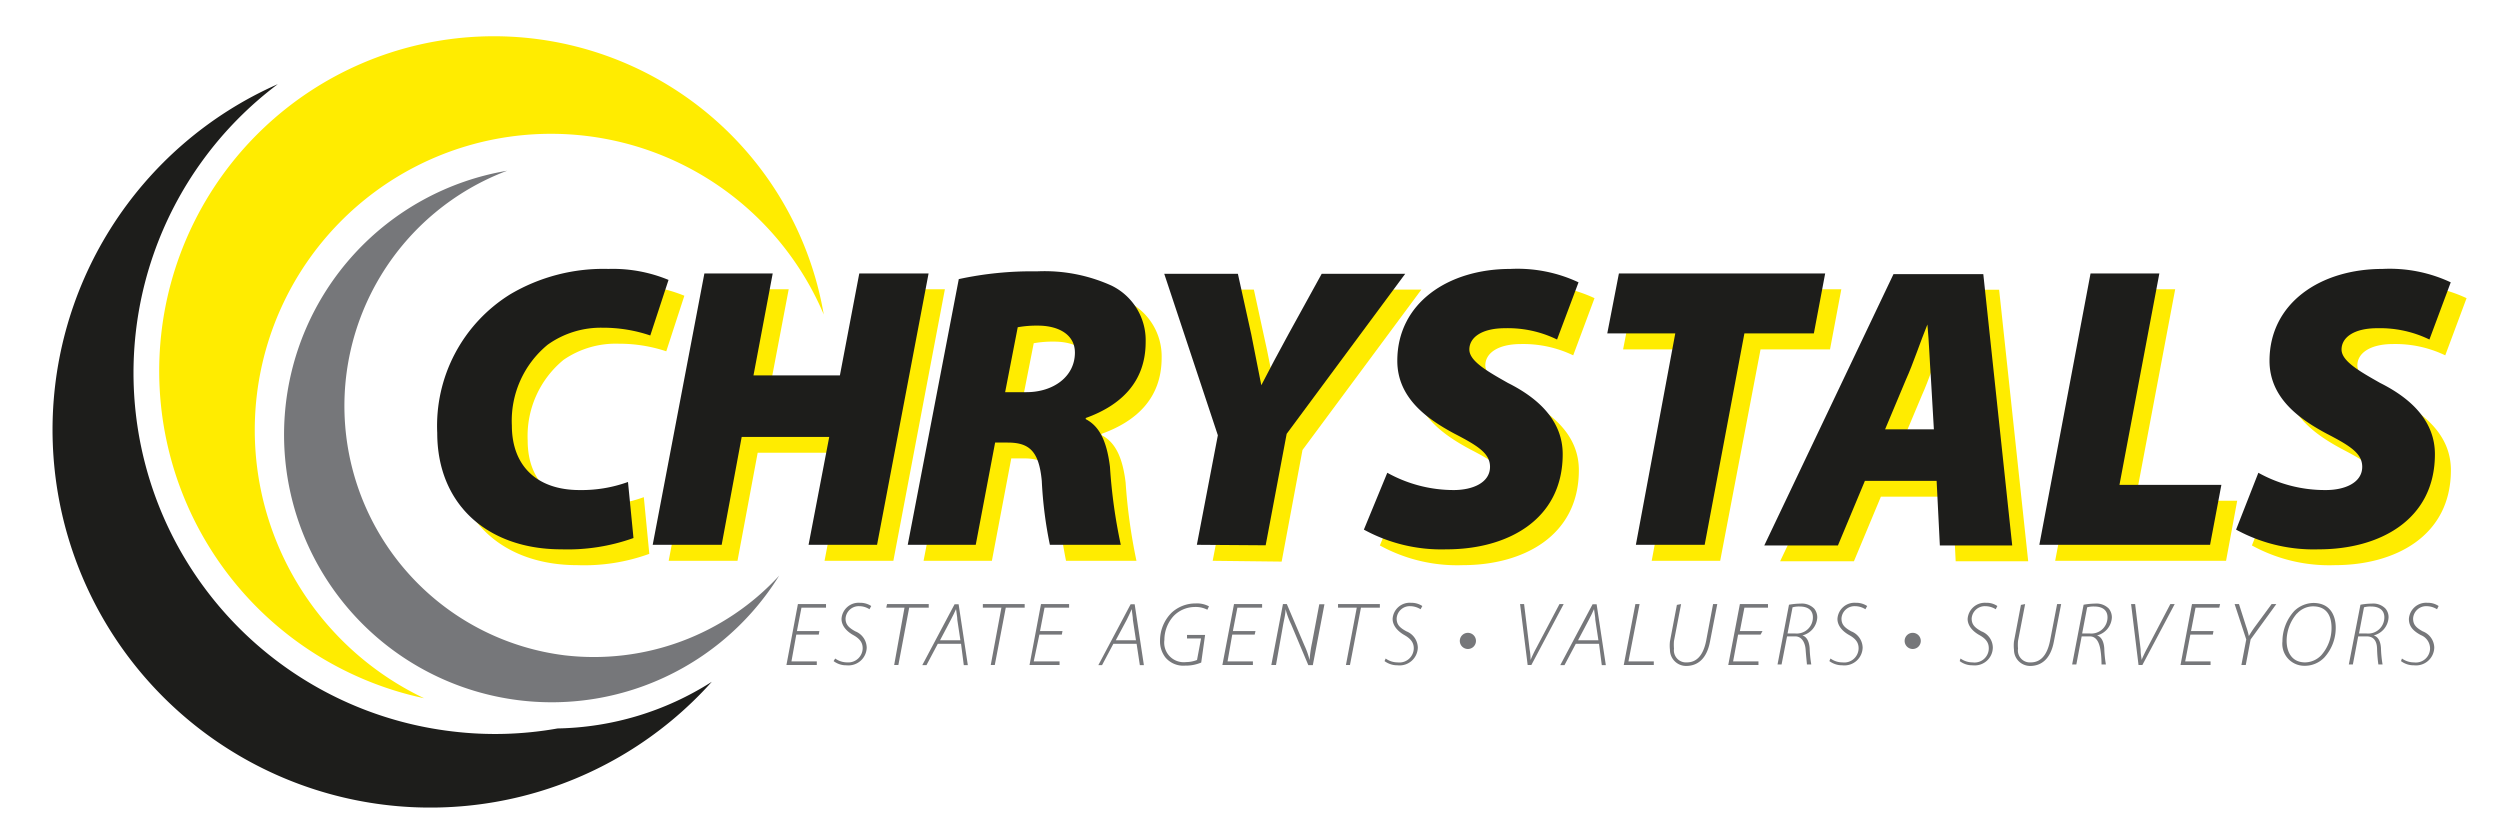 <svg id="Layer_1" data-name="Layer 1" xmlns="http://www.w3.org/2000/svg" viewBox="0 0 154.78 51.86"><defs><style>.cls-1,.cls-4{fill:#76777a;}.cls-1,.cls-6{isolation:isolate;}.cls-2,.cls-6{fill:#ffec00;}.cls-3{fill:#1d1d1b;}.cls-5{fill:none;}</style></defs><path class="cls-1" d="M31.94,38.71a15.56,15.56,0,0,1-3.54-30A16.57,16.57,0,1,0,45.24,33.78,15.58,15.58,0,0,1,31.94,38.71Z" transform="translate(3 1.86)"/><path class="cls-2" d="M37.2,32.43a11.79,11.79,0,0,1-4.46.7c-4.54,0-7.68-2.74-7.68-7.21a9.55,9.55,0,0,1,4.51-8.57,11.39,11.39,0,0,1,6.08-1.57,9.13,9.13,0,0,1,3.72.67l-1.12,3.44a9.21,9.21,0,0,0-2.94-.47,5.69,5.69,0,0,0-3.42,1,6.1,6.1,0,0,0-2.22,5c0,2.54,1.6,4,4.19,4a8.23,8.23,0,0,0,3-.5Z" transform="translate(3 1.86)"/><path class="cls-2" d="M45.83,16.05l-1.2,6.31H50l1.19-6.31H55.5L52.31,32.86H48.05l1.27-6.69H43.91l-1.25,6.69H38.4l3.19-16.81Z" transform="translate(3 1.86)"/><path class="cls-2" d="M57.35,16.4a21.27,21.27,0,0,1,4.83-.47,10.12,10.12,0,0,1,4.62.87,3.79,3.79,0,0,1,2.12,3.49c0,2.52-1.58,3.94-3.72,4.71l0,.08c.92.47,1.32,1.52,1.49,2.94a34.65,34.65,0,0,0,.67,4.84H63a27,27,0,0,1-.5-3.94c-.17-1.9-.8-2.4-2.12-2.4h-.77l-1.2,6.34H54.18Zm2.86,7h1.33c1.64,0,3-.95,3-2.44,0-1.15-1-1.67-2.29-1.67a6.72,6.72,0,0,0-1.25.1Z" transform="translate(3 1.86)"/><path class="cls-2" d="M72.08,32.86l1.3-6.79-3.32-10h4.57l.82,3.77c.27,1.37.45,2.19.62,3.14h.05l1.67-3.14,2.07-3.77H85L77.64,26l-1.29,6.91Z" transform="translate(3 1.86)"/><path class="cls-2" d="M83.88,28.39A8.4,8.4,0,0,0,88,29.46c1.17,0,2.24-.44,2.24-1.44,0-.82-.75-1.3-2.2-2.05-1.62-.87-3.54-2.16-3.54-4.51,0-3.56,3.15-5.68,7-5.68a8.9,8.9,0,0,1,4.22.82l-1.32,3.54a7.14,7.14,0,0,0-3.22-.7c-1.5,0-2.22.6-2.22,1.32s1.12,1.35,2.4,2.07c2,1.05,3.39,2.42,3.39,4.42,0,4.09-3.47,5.88-7.18,5.88a9.94,9.94,0,0,1-5.14-1.22Z" transform="translate(3 1.86)"/><path class="cls-2" d="M101.7,19.77H97.49l.72-3.72H111l-.7,3.72H106L103.5,32.86H99.26Z" transform="translate(3 1.86)"/><path class="cls-2" d="M113.45,28.89l-1.67,4h-4.57l8-16.81h5.56l1.8,16.81h-4.49l-.2-4Zm4.26-3.19-.17-3.09c-.08-.95-.13-2.35-.23-3.39h0c-.42,1-.9,2.47-1.32,3.39l-1.3,3.09Z" transform="translate(3 1.86)"/><path class="cls-2" d="M127.41,16.05h4.26L129.2,29.14h6.31l-.69,3.72H124.24Z" transform="translate(3 1.86)"/><path class="cls-2" d="M137.81,28.39A8.43,8.43,0,0,0,142,29.46c1.17,0,2.24-.44,2.24-1.44,0-.82-.75-1.3-2.19-2.05-1.63-.87-3.55-2.16-3.55-4.51,0-3.56,3.15-5.68,7-5.68a8.88,8.88,0,0,1,4.21.82l-1.32,3.54a7.14,7.14,0,0,0-3.22-.7c-1.49,0-2.22.6-2.22,1.32s1.13,1.35,2.4,2.07c2,1.05,3.39,2.42,3.39,4.42,0,4.09-3.47,5.88-7.18,5.88a9.94,9.94,0,0,1-5.14-1.22Z" transform="translate(3 1.86)"/><path class="cls-3" d="M36.22,31.45a12.1,12.1,0,0,1-4.47.7c-4.53,0-7.68-2.75-7.68-7.21a9.58,9.58,0,0,1,4.52-8.58,11.34,11.34,0,0,1,6.08-1.57,9,9,0,0,1,3.72.68l-1.13,3.44a9.07,9.07,0,0,0-2.94-.48,5.67,5.67,0,0,0-3.41,1.05,6.09,6.09,0,0,0-2.22,5c0,2.54,1.59,4,4.19,4a8.44,8.44,0,0,0,3-.5Z" transform="translate(3 1.86)"/><path class="cls-3" d="M44.84,15.07l-1.19,6.31H49l1.2-6.31h4.29l-3.19,16.8H47.06l1.28-6.68H42.92l-1.24,6.68H37.41l3.2-16.8Z" transform="translate(3 1.86)"/><path class="cls-3" d="M56.36,15.42a21.36,21.36,0,0,1,4.84-.48,10.05,10.05,0,0,1,4.61.88,3.76,3.76,0,0,1,2.12,3.49c0,2.51-1.57,3.94-3.71,4.71l0,.07c.93.48,1.32,1.52,1.5,2.95a32.81,32.81,0,0,0,.67,4.83H62a25.35,25.35,0,0,1-.5-3.94c-.17-1.89-.8-2.39-2.12-2.39h-.77l-1.2,6.33H53.2Zm2.87,7h1.32c1.65,0,3-.95,3-2.45,0-1.14-1.05-1.67-2.29-1.67a6.64,6.64,0,0,0-1.25.1Z" transform="translate(3 1.86)"/><path class="cls-3" d="M71.1,31.87l1.3-6.78-3.32-10h4.56l.83,3.76c.27,1.37.44,2.2.62,3.14h0c.52-1,1-1.92,1.67-3.14l2.07-3.76H84L76.66,25l-1.3,6.9Z" transform="translate(3 1.86)"/><path class="cls-3" d="M82.89,27.41A8.46,8.46,0,0,0,87,28.48c1.17,0,2.25-.45,2.25-1.44,0-.83-.75-1.3-2.2-2.05-1.62-.87-3.54-2.17-3.54-4.51,0-3.57,3.14-5.69,7-5.69a8.9,8.9,0,0,1,4.22.83l-1.33,3.54a6.93,6.93,0,0,0-3.21-.7c-1.5,0-2.22.6-2.22,1.32s1.12,1.35,2.39,2.07c2,1,3.39,2.42,3.39,4.41,0,4.09-3.46,5.89-7.18,5.89a10,10,0,0,1-5.13-1.22Z" transform="translate(3 1.86)"/><path class="cls-3" d="M100.72,18.78H96.51l.72-3.71H110l-.7,3.71H105l-2.46,13.09H98.28Z" transform="translate(3 1.86)"/><path class="cls-3" d="M112.46,27.91l-1.67,4h-4.56l8-16.8h5.56l1.79,16.8h-4.48l-.2-4Zm4.27-3.19-.18-3.1c-.07-.94-.12-2.34-.22-3.39h0c-.43,1.05-.9,2.47-1.32,3.39l-1.3,3.1Z" transform="translate(3 1.86)"/><path class="cls-3" d="M126.43,15.07h4.26l-2.47,13.09h6.31l-.7,3.71H123.26Z" transform="translate(3 1.86)"/><path class="cls-3" d="M136.82,27.41A8.46,8.46,0,0,0,141,28.48c1.17,0,2.25-.45,2.25-1.44,0-.83-.75-1.3-2.2-2.05-1.62-.87-3.54-2.17-3.54-4.51,0-3.57,3.14-5.69,7-5.69a8.9,8.9,0,0,1,4.22.83l-1.32,3.54a7,7,0,0,0-3.22-.7c-1.5,0-2.22.6-2.22,1.32s1.12,1.35,2.39,2.07c2,1,3.39,2.42,3.39,4.41,0,4.09-3.46,5.89-7.18,5.89a10,10,0,0,1-5.13-1.22Z" transform="translate(3 1.86)"/><path class="cls-4" d="M47.69,37.43H46.3L46,39.09h1.57l0,.22H45.69l.71-3.77h1.74l0,.22H46.62l-.28,1.45h1.39Z" transform="translate(3 1.86)"/><path class="cls-4" d="M48.71,38.91a1.27,1.27,0,0,0,.75.24.89.89,0,0,0,.95-.87c0-.33-.15-.58-.58-.82s-.73-.59-.73-1a1.06,1.06,0,0,1,1.14-1,1.24,1.24,0,0,1,.7.2l-.11.2a1.16,1.16,0,0,0-.62-.19.82.82,0,0,0-.86.76c0,.36.17.56.61.8a1.11,1.11,0,0,1,.7,1,1.13,1.13,0,0,1-1.25,1.1,1.27,1.27,0,0,1-.8-.26Z" transform="translate(3 1.86)"/><path class="cls-4" d="M53,35.76H51.87l.05-.22H54.5l0,.22H53.29l-.67,3.55h-.26Z" transform="translate(3 1.86)"/><path class="cls-4" d="M55.06,38l-.7,1.32H54.1l2-3.77h.25l.57,3.77h-.25L56.5,38Zm1.4-.22-.19-1.26c0-.19-.06-.46-.08-.67h0c-.1.22-.19.42-.32.66l-.67,1.27Z" transform="translate(3 1.86)"/><path class="cls-4" d="M59,35.76H57.85l0-.22h2.59l0,.22H59.27l-.68,3.55h-.25Z" transform="translate(3 1.86)"/><path class="cls-4" d="M62.74,37.43H61.35L61,39.09H62.6l0,.22H60.74l.71-3.77h1.74l0,.22H61.67l-.28,1.45h1.39Z" transform="translate(3 1.86)"/><path class="cls-4" d="M65.93,38l-.7,1.32H65l2-3.77h.25l.57,3.77h-.25L67.37,38Zm1.4-.22-.19-1.26c0-.19-.06-.46-.07-.67h0c-.1.22-.19.42-.31.66l-.68,1.27Z" transform="translate(3 1.86)"/><path class="cls-4" d="M71.37,39.16a2.46,2.46,0,0,1-1,.19,1.44,1.44,0,0,1-1.22-.51,1.63,1.63,0,0,1-.33-1.06,2.44,2.44,0,0,1,.72-1.71,2.17,2.17,0,0,1,1.49-.57,1.56,1.56,0,0,1,.82.18l-.1.21a1.57,1.57,0,0,0-.79-.17,1.84,1.84,0,0,0-1.3.56,2.19,2.19,0,0,0-.57,1.48,1.21,1.21,0,0,0,1.35,1.37,1.86,1.86,0,0,0,.67-.13l.25-1.33h-.87l0-.22h1.12Z" transform="translate(3 1.86)"/><path class="cls-4" d="M74.68,37.43H73.29L73,39.09h1.57l0,.22H72.68l.72-3.77h1.74l0,.22H73.61l-.28,1.45h1.4Z" transform="translate(3 1.86)"/><path class="cls-4" d="M75.71,39.31l.72-3.77h.24l1.09,2.56a5,5,0,0,1,.32.91h0a7.41,7.41,0,0,1,.15-1.07l.45-2.39H79l-.72,3.77H78l-1.06-2.52a5.25,5.25,0,0,1-.35-.95h0c0,.34-.09.62-.17,1.09L76,39.31Z" transform="translate(3 1.86)"/><path class="cls-4" d="M81,35.76H79.84l0-.22h2.59l0,.22H81.26l-.68,3.55h-.25Z" transform="translate(3 1.86)"/><path class="cls-4" d="M82.79,38.91a1.26,1.26,0,0,0,.74.24.89.89,0,0,0,1-.87c0-.33-.16-.58-.58-.82s-.73-.59-.73-1a1.06,1.06,0,0,1,1.14-1,1.24,1.24,0,0,1,.7.2l-.11.2a1.23,1.23,0,0,0-.63-.19.81.81,0,0,0-.85.76c0,.36.16.56.61.8a1.11,1.11,0,0,1,.7,1,1.13,1.13,0,0,1-1.26,1.1,1.32,1.32,0,0,1-.8-.26Z" transform="translate(3 1.86)"/><path class="cls-4" d="M87.87,38.32a.5.5,0,1,1,.51-.5.5.5,0,0,1-.51.5Z" transform="translate(3 1.86)"/><path class="cls-4" d="M91.58,39.31l-.47-3.77h.25l.34,2.8a3.45,3.45,0,0,1,.06.66h0a8,8,0,0,1,.36-.75l1.43-2.71h.26l-2,3.77Z" transform="translate(3 1.86)"/><path class="cls-4" d="M94.56,38l-.7,1.32H93.6l2-3.77h.25l.57,3.77h-.25L96,38Zm1.4-.22-.19-1.26c0-.19-.06-.46-.08-.67h0c-.1.22-.19.42-.32.66l-.67,1.27Z" transform="translate(3 1.86)"/><path class="cls-4" d="M98.25,35.54h.26l-.69,3.55h1.57l0,.22H97.53Z" transform="translate(3 1.86)"/><path class="cls-4" d="M101.08,35.54l-.44,2.28a2.8,2.8,0,0,0,0,.48.75.75,0,0,0,.8.85c.57,0,1-.39,1.19-1.33l.43-2.28h.26l-.45,2.32c-.21,1.12-.81,1.51-1.48,1.51a1,1,0,0,1-1-1,2.29,2.29,0,0,1,0-.52l.43-2.26Z" transform="translate(3 1.86)"/><path class="cls-4" d="M106,37.43h-1.39l-.31,1.66h1.57l0,.22H104l.72-3.77h1.74l0,.22H105l-.28,1.45h1.4Z" transform="translate(3 1.86)"/><path class="cls-4" d="M107.76,35.58a4.27,4.27,0,0,1,.71-.07,1.07,1.07,0,0,1,.85.31.86.86,0,0,1,.19.56,1.21,1.21,0,0,1-.92,1.1h0c.28.09.42.39.45.8a7.33,7.33,0,0,0,.1,1h-.27c0-.06-.05-.5-.08-.92s-.23-.82-.64-.82h-.51l-.34,1.74h-.25Zm-.09,1.78h.48a1,1,0,0,0,1.09-1c0-.46-.33-.67-.82-.67a1.51,1.51,0,0,0-.44.05Z" transform="translate(3 1.86)"/><path class="cls-4" d="M110.33,38.91a1.26,1.26,0,0,0,.74.24.89.89,0,0,0,1-.87c0-.33-.15-.58-.58-.82s-.73-.59-.73-1a1.06,1.06,0,0,1,1.14-1,1.24,1.24,0,0,1,.7.2l-.11.2a1.2,1.2,0,0,0-.63-.19.81.81,0,0,0-.85.76c0,.36.17.56.61.8a1.11,1.11,0,0,1,.7,1,1.13,1.13,0,0,1-1.26,1.1,1.32,1.32,0,0,1-.8-.26Z" transform="translate(3 1.86)"/><path class="cls-4" d="M115.42,38.32a.5.5,0,0,1,0-1,.5.5,0,0,1,.5.5.5.5,0,0,1-.5.5Z" transform="translate(3 1.86)"/><path class="cls-4" d="M118.38,38.91a1.29,1.29,0,0,0,.75.24.88.88,0,0,0,1-.87c0-.33-.15-.58-.58-.82s-.73-.59-.73-1a1.07,1.07,0,0,1,1.14-1,1.19,1.19,0,0,1,.7.2l-.1.2a1.23,1.23,0,0,0-.63-.19.82.82,0,0,0-.86.76c0,.36.17.56.61.8a1.09,1.09,0,0,1,.7,1,1.12,1.12,0,0,1-1.25,1.1,1.27,1.27,0,0,1-.8-.26Z" transform="translate(3 1.86)"/><path class="cls-4" d="M122.38,35.54l-.44,2.28a2.74,2.74,0,0,0,0,.48.74.74,0,0,0,.79.85c.57,0,1-.39,1.19-1.33l.44-2.28h.25l-.45,2.32c-.21,1.12-.81,1.51-1.47,1.51a1,1,0,0,1-1-1,2.29,2.29,0,0,1,0-.52l.43-2.26Z" transform="translate(3 1.86)"/><path class="cls-4" d="M126,35.58a4.27,4.27,0,0,1,.71-.07,1.07,1.07,0,0,1,.85.31.86.86,0,0,1,.19.56,1.21,1.21,0,0,1-.92,1.1h0c.28.09.42.39.45.8a7.33,7.33,0,0,0,.1,1h-.27c0-.06,0-.5-.07-.92s-.24-.82-.65-.82h-.51l-.33,1.74h-.26Zm-.09,1.78h.48a1,1,0,0,0,1.09-1c0-.46-.33-.67-.82-.67a1.51,1.51,0,0,0-.44.05Z" transform="translate(3 1.86)"/><path class="cls-4" d="M129.4,39.31l-.46-3.77h.25l.34,2.8c0,.38.06.5.06.66h0a8,8,0,0,1,.36-.75l1.42-2.71h.27l-2,3.77Z" transform="translate(3 1.86)"/><path class="cls-4" d="M134,37.43h-1.39l-.32,1.66h1.57l0,.22H132l.71-3.77h1.74l-.05.22h-1.47l-.28,1.45h1.39Z" transform="translate(3 1.86)"/><path class="cls-4" d="M135.77,39.31l.3-1.58-.72-2.19h.27l.44,1.38a4.48,4.48,0,0,1,.17.6h0a6.89,6.89,0,0,1,.41-.62l1-1.36h.29l-1.59,2.19-.3,1.58Z" transform="translate(3 1.86)"/><path class="cls-4" d="M141.61,37a2.73,2.73,0,0,1-.7,1.84,1.67,1.67,0,0,1-1.23.52,1.36,1.36,0,0,1-1.37-1.51,2.8,2.8,0,0,1,.74-1.89,1.75,1.75,0,0,1,1.19-.49C141.27,35.48,141.61,36.25,141.61,37Zm-2.4-.88a2.59,2.59,0,0,0-.64,1.69c0,.66.29,1.34,1.15,1.34a1.41,1.41,0,0,0,1-.45,2.54,2.54,0,0,0,.63-1.69c0-.57-.18-1.33-1.15-1.33A1.36,1.36,0,0,0,139.21,36.13Z" transform="translate(3 1.86)"/><path class="cls-4" d="M143.14,35.58a4.07,4.07,0,0,1,.71-.07,1.05,1.05,0,0,1,.84.31.81.81,0,0,1,.19.56,1.21,1.21,0,0,1-.92,1.1h0c.29.09.43.39.45.8a7.33,7.33,0,0,0,.1,1h-.26a8.35,8.35,0,0,1-.08-.92c0-.56-.23-.82-.64-.82H143l-.33,1.74h-.25Zm-.09,1.78h.47a1,1,0,0,0,1.1-1c0-.46-.34-.67-.82-.67a1.46,1.46,0,0,0-.44.05Z" transform="translate(3 1.86)"/><path class="cls-4" d="M145.71,38.91a1.26,1.26,0,0,0,.74.24.88.88,0,0,0,1-.87.9.9,0,0,0-.57-.82c-.54-.29-.74-.59-.74-1a1.07,1.07,0,0,1,1.15-1,1.18,1.18,0,0,1,.69.2l-.1.2a1.23,1.23,0,0,0-.63-.19.81.81,0,0,0-.85.76c0,.36.16.56.6.8a1.1,1.1,0,0,1,.71,1,1.13,1.13,0,0,1-1.26,1.1,1.3,1.3,0,0,1-.8-.26Z" transform="translate(3 1.86)"/><rect class="cls-5" width="154.78" height="51.86"/><path class="cls-6" d="M12.9,22.61a18.34,18.34,0,0,1,35.1-5A20.72,20.72,0,1,0,23.26,41.37,18.39,18.39,0,0,1,12.9,22.61Z" transform="translate(3 1.86)"/><path class="cls-3" d="M31.52,43.24a22,22,0,0,1-6.54.18A22.35,22.35,0,0,1,14.2,3.35a23.39,23.39,0,1,0,26.87,37A18.35,18.35,0,0,1,31.52,43.24Z" transform="translate(3 1.86)"/></svg>